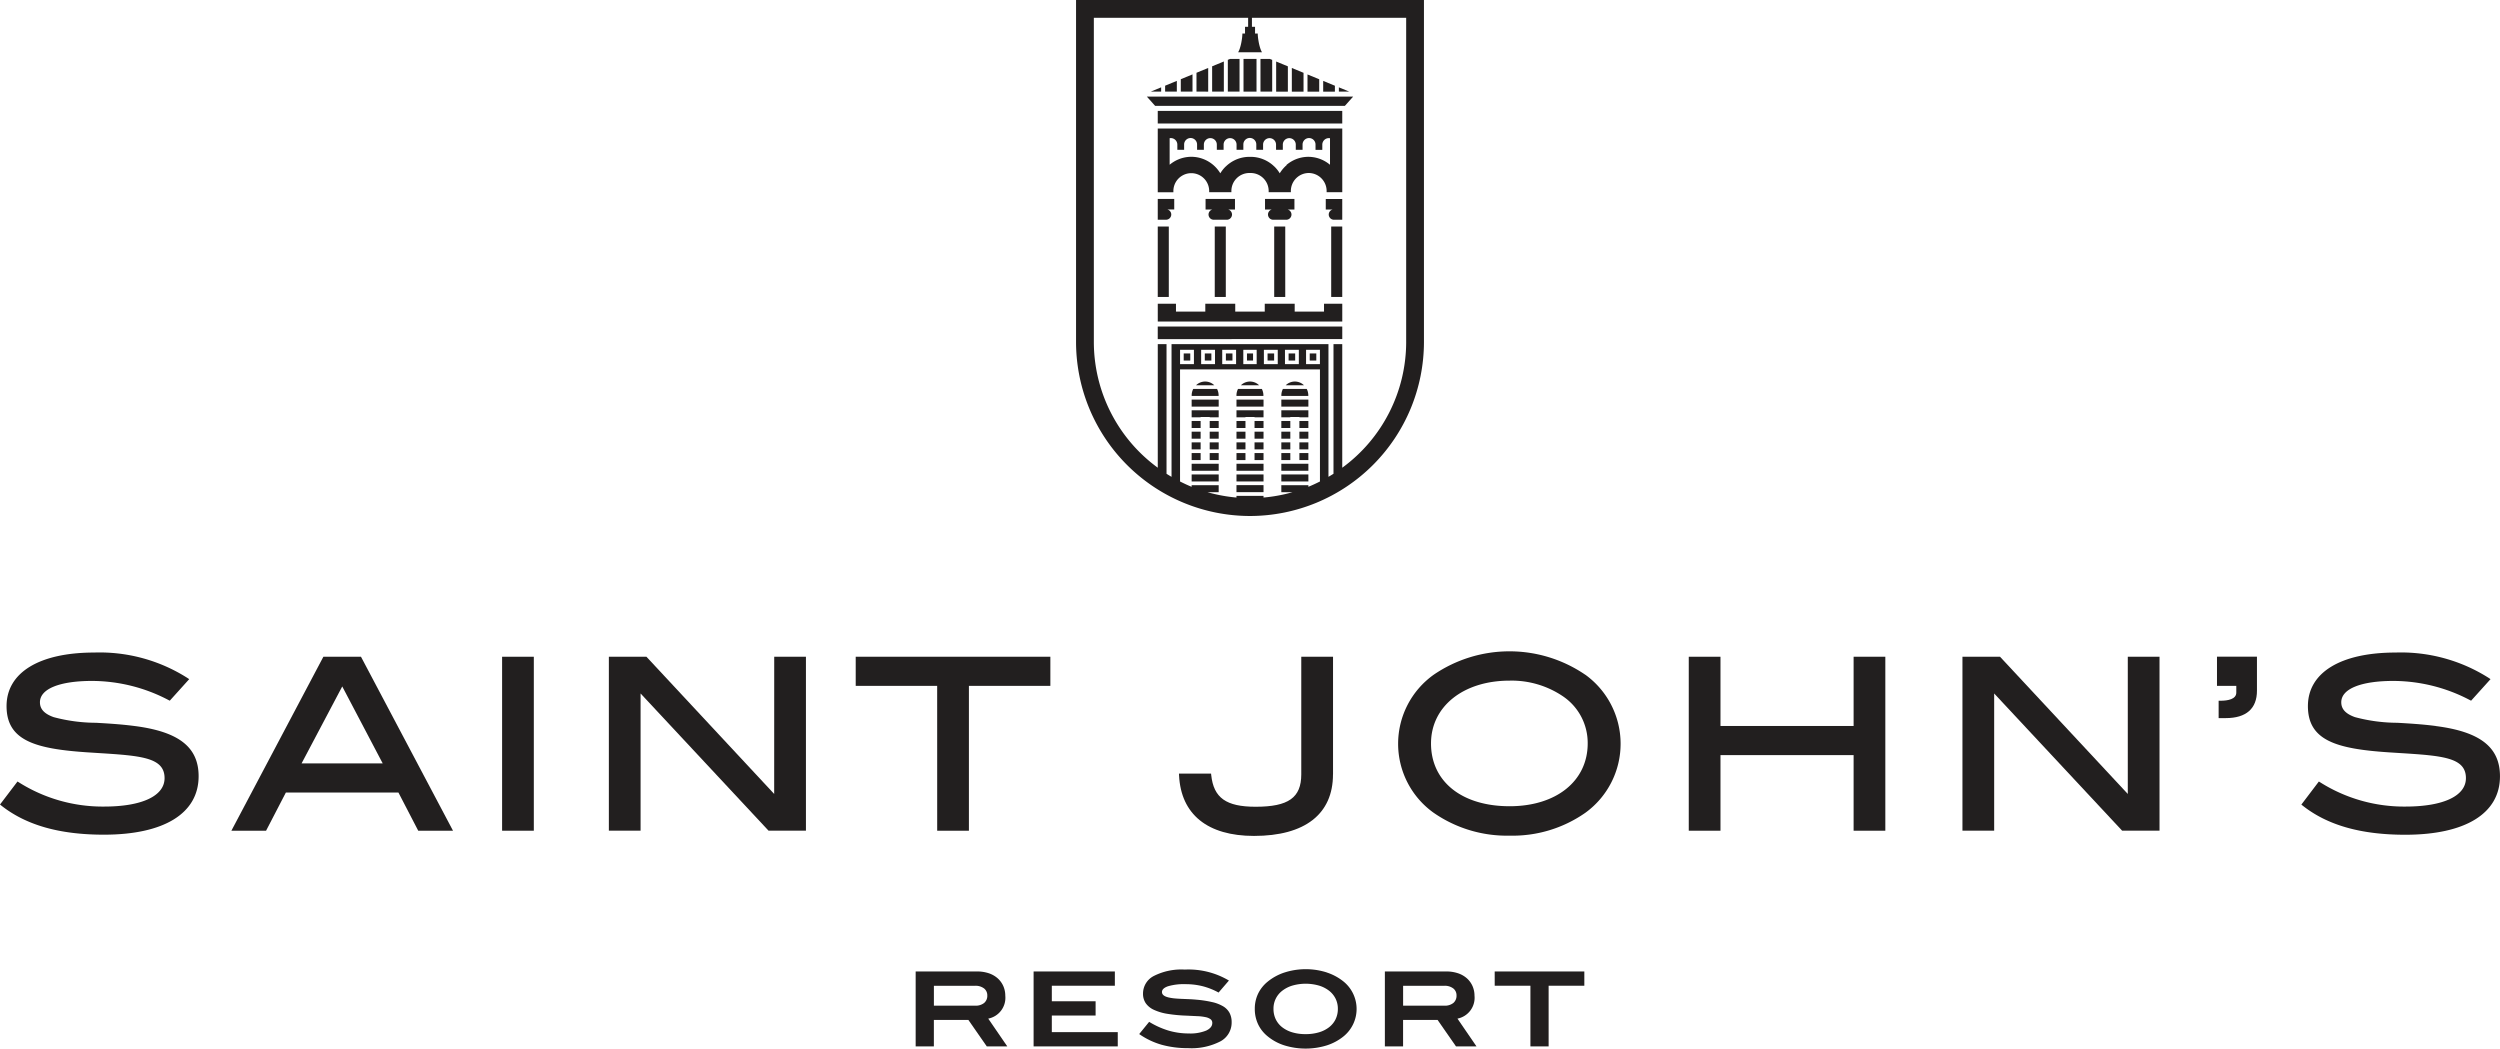 <svg xmlns="http://www.w3.org/2000/svg" xmlns:xlink="http://www.w3.org/1999/xlink" width="260.883" height="109.422" viewBox="0 0 260.883 109.422">
  <defs>
    <clipPath id="clip-path">
      <rect id="Rectangle_2264" data-name="Rectangle 2264" width="260.883" height="109.422" fill="none"/>
    </clipPath>
  </defs>
  <g id="Group_4822" data-name="Group 4822" transform="translate(0 2)">
    <g id="Group_4821" data-name="Group 4821" transform="translate(0 -2)" clip-path="url(#clip-path)">
      <path id="Path_28498" data-name="Path 28498" d="M14.037,158.005c-1.459-.188-2.819-.266-4.018-.335a17.277,17.277,0,0,1-4.423-.59c-.974-.348-1.428-.841-1.428-1.55,0-1.395,2.036-2.228,5.447-2.228a17.247,17.247,0,0,1,7.979,2l.123.062,2.026-2.247L19.57,153a17.062,17.062,0,0,0-9.735-2.66c-5.73,0-9.151,2.089-9.151,5.588,0,3.581,2.953,4.458,8.4,4.824l1.068.068c4.527.286,7.021.443,7.021,2.628,0,1.857-2.358,2.965-6.307,2.965a16.38,16.38,0,0,1-8.9-2.53l-.14-.085L0,166.2l.139.11c2.585,2.044,6.087,3.037,10.7,3.037,6.284,0,9.888-2.225,9.888-6.1,0-3.034-2.065-4.651-6.695-5.242" transform="translate(0 -82.245)" fill="#221F1F"/>
      <path id="Path_28499" data-name="Path 28499" d="M66.823,151.312H62.9l-9.6,18.154H56.92l2.064-3.981H70.733l2.064,3.981h3.629l-9.552-18.058Zm-6.2,11.133,4.246-8.033,4.223,8.033Z" transform="translate(-29.154 -82.779)" fill="#221F1F"/>
      <rect id="Rectangle_2233" data-name="Rectangle 2233" width="3.31" height="18.154" transform="translate(52.396 68.533)" fill="#221F1F"/>
      <path id="Path_28500" data-name="Path 28500" d="M157.531,165.631,144.254,151.37l-.053-.058h-3.921v18.154h3.31v-14.32l13.355,14.32h3.9V151.313h-3.31Z" transform="translate(-76.743 -82.78)" fill="#221F1F"/>
      <path id="Path_28501" data-name="Path 28501" d="M205.658,169.467h3.31V154.353h8.5v-3.04H197.155v3.04h8.5Z" transform="translate(-107.859 -82.78)" fill="#221F1F"/>
      <path id="Path_28502" data-name="Path 28502" d="M287.714,163.583V151.312H284.4v12.271c0,2.434-1.334,3.383-4.759,3.383-3.083,0-4.382-.926-4.637-3.3l-.017-.162h-3.35l.009.19c.2,4.073,2.979,6.316,7.823,6.316,5.315,0,8.241-2.281,8.241-6.423" transform="translate(-148.608 -82.779)" fill="#221F1F"/>
      <path id="Path_28503" data-name="Path 28503" d="M341.659,152.51a14.021,14.021,0,0,0-15.824,0,8.848,8.848,0,0,0-.049,14.369,13.4,13.4,0,0,0,7.974,2.421,13.243,13.243,0,0,0,7.923-2.4h0a8.89,8.89,0,0,0-.024-14.395m-7.9,13.725c-4.981,0-8.2-2.573-8.2-6.553,0-3.858,3.372-6.553,8.2-6.553a9.549,9.549,0,0,1,5.571,1.637,5.872,5.872,0,0,1,2.579,4.916c0,3.92-3.276,6.553-8.15,6.553" transform="translate(-176.228 -82.097)" fill="#221F1F"/>
      <path id="Path_28504" data-name="Path 28504" d="M406.292,158.538H392.4v-7.225h-3.31v18.154h3.31v-7.889h13.892v7.889h3.31V151.312h-3.31Z" transform="translate(-212.862 -82.78)" fill="#221F1F"/>
      <path id="Path_28505" data-name="Path 28505" d="M469.4,165.631,456.12,151.37l-.053-.058h-3.921v18.154h3.31v-14.32l13.355,14.32h3.9V151.313H469.4Z" transform="translate(-247.358 -82.78)" fill="#221F1F"/>
      <path id="Path_28506" data-name="Path 28506" d="M510.794,154.352h2.015v.7c0,.7-.9.852-1.662.852h-.181v1.812h.746c2.128,0,3.253-.989,3.253-2.86v-3.548h-4.171Z" transform="translate(-279.444 -82.779)" fill="#221F1F"/>
      <path id="Path_28507" data-name="Path 28507" d="M544.264,158.005c-1.459-.188-2.819-.266-4.018-.335a17.281,17.281,0,0,1-4.423-.59c-.974-.348-1.428-.841-1.428-1.55,0-1.395,2.036-2.228,5.447-2.228a17.246,17.246,0,0,1,7.978,2l.124.062,2.026-2.247L549.8,153a17.065,17.065,0,0,0-9.736-2.66c-5.73,0-9.15,2.089-9.15,5.588,0,3.581,2.953,4.458,8.4,4.824l1.068.068c4.527.286,7.021.443,7.021,2.628,0,1.857-2.357,2.965-6.307,2.965a16.382,16.382,0,0,1-8.9-2.53l-.139-.085-1.827,2.409.139.11c2.585,2.044,6.087,3.037,10.7,3.037,6.284,0,9.888-2.225,9.888-6.1,0-3.034-2.065-4.651-6.695-5.242" transform="translate(-290.076 -82.245)" fill="#221F1F"/>
      <path id="Path_28508" data-name="Path 28508" d="M220.321,226.384a2.518,2.518,0,0,0-.211-1.042,2.364,2.364,0,0,0-.594-.81,2.664,2.664,0,0,0-.929-.524,3.8,3.8,0,0,0-1.215-.184h-6.405v7.821h1.9v-2.766h3.6l1.923,2.766h2.139l-1.988-2.9a2.216,2.216,0,0,0,1.783-2.356m-2.209.721a1.405,1.405,0,0,1-.945.284h-4.3v-2.074h4.288a1.451,1.451,0,0,1,.95.278.912.912,0,0,1,.335.737.969.969,0,0,1-.33.775" transform="translate(-115.415 -122.449)" fill="#221F1F"/>
      <path id="Path_28509" data-name="Path 28509" d="M240.043,228.425h4.569v-1.491h-4.569v-1.62h6.578v-1.491h-8.479v7.821h8.782v-1.491h-6.881Z" transform="translate(-130.282 -122.449)" fill="#221F1F"/>
      <path id="Path_28510" data-name="Path 28510" d="M271.231,227.224a3.926,3.926,0,0,0-1.134-.437,11.672,11.672,0,0,0-1.6-.249q-.453-.043-.87-.059l-.789-.033q-.373-.016-.7-.048a4.731,4.731,0,0,1-.605-.1q-.68-.162-.68-.562,0-.378.621-.6a5.86,5.86,0,0,1,1.852-.221,7.233,7.233,0,0,1,1.76.211,7.065,7.065,0,0,1,1.674.664l1.08-1.253a8.252,8.252,0,0,0-4.6-1.145,6.349,6.349,0,0,0-3.251.675,2.059,2.059,0,0,0-1.113,1.831,1.746,1.746,0,0,0,.281,1,2.1,2.1,0,0,0,.848.691,5.3,5.3,0,0,0,1.42.422,15.481,15.481,0,0,0,2,.189q.627.032,1.124.054a5.018,5.018,0,0,1,.842.1,1.347,1.347,0,0,1,.529.216.473.473,0,0,1,.184.4q0,.486-.637.789a4.382,4.382,0,0,1-1.825.3,7.411,7.411,0,0,1-2.107-.3,8.639,8.639,0,0,1-2.02-.913l-1.037,1.275a7.81,7.81,0,0,0,2.366,1.124,10.077,10.077,0,0,0,2.711.345,6.591,6.591,0,0,0,3.408-.713,2.22,2.22,0,0,0,1.161-1.987,2.044,2.044,0,0,0-.222-.983,1.815,1.815,0,0,0-.675-.686" transform="translate(-143.598 -122.214)" fill="#221F1F"/>
      <path id="Path_28511" data-name="Path 28511" d="M296.625,223.64a7.272,7.272,0,0,0-4.4,0,5.441,5.441,0,0,0-1.766.956,3.679,3.679,0,0,0-1.01,1.269,3.629,3.629,0,0,0-.34,1.572,3.724,3.724,0,0,0,.335,1.588,3.6,3.6,0,0,0,1,1.275,5.244,5.244,0,0,0,1.75.95,7.508,7.508,0,0,0,4.434,0,5.389,5.389,0,0,0,1.756-.95,3.686,3.686,0,0,0,0-5.7,5.439,5.439,0,0,0-1.766-.956m.924,4.877a2.4,2.4,0,0,1-.675.832,3.169,3.169,0,0,1-1.059.534,4.784,4.784,0,0,1-1.4.189,4.732,4.732,0,0,1-1.393-.189,3.178,3.178,0,0,1-1.053-.534,2.333,2.333,0,0,1-.67-.832,2.473,2.473,0,0,1-.232-1.08,2.335,2.335,0,0,1,.913-1.89,3.264,3.264,0,0,1,1.058-.54,5.052,5.052,0,0,1,2.775,0,3.261,3.261,0,0,1,1.059.54,2.413,2.413,0,0,1,.675.826,2.374,2.374,0,0,1,.237,1.064,2.431,2.431,0,0,1-.237,1.08" transform="translate(-158.167 -122.162)" fill="#221F1F"/>
      <path id="Path_28512" data-name="Path 28512" d="M328.429,226.384a2.518,2.518,0,0,0-.211-1.042,2.359,2.359,0,0,0-.594-.81,2.659,2.659,0,0,0-.929-.524,3.8,3.8,0,0,0-1.215-.184h-6.405v7.821h1.9v-2.766h3.6l1.923,2.766h2.139l-1.987-2.9a2.216,2.216,0,0,0,1.782-2.356m-2.209.721a1.408,1.408,0,0,1-.945.284h-4.3v-2.074h4.288a1.452,1.452,0,0,1,.951.278.912.912,0,0,1,.335.737.972.972,0,0,1-.33.775" transform="translate(-174.559 -122.449)" fill="#221F1F"/>
      <path id="Path_28513" data-name="Path 28513" d="M344.381,225.315h3.726v6.33h1.9v-6.33h3.726v-1.491h-9.354Z" transform="translate(-188.403 -122.449)" fill="#221F1F"/>
      <path id="Path_28514" data-name="Path 28514" d="M284.226,0H247.921V35.693a18.174,18.174,0,0,0,18.153,18.153h0a18.173,18.173,0,0,0,18.152-18.153ZM272.165,50.8v-.171h-2.823v.732h1.172a16.2,16.2,0,0,1-3.03.559v-.176h-2.823v.176a16.2,16.2,0,0,1-3.029-.559h1.173v-.732h-2.823V50.8c-.413-.167-.813-.356-1.209-.555v-11.7h14.6v11.7c-.4.2-.8.388-1.209.555M258.775,36.5h1.447V38h-1.447Zm2.2,0h1.447V38h-1.447Zm2.2,0h1.447V38h-1.447Zm2.2,0h1.395V38h-1.395Zm2.148,0h1.447V38h-1.447Zm2.2,0h1.447V38h-1.447Zm3.648,1.5h-1.447V36.5h1.447Zm9-2.312A16.268,16.268,0,0,1,275.7,48.81v-12.9h-.914V49.439c-.173.11-.348.216-.525.319V35.908H257.886V49.759c-.177-.1-.351-.209-.523-.318V35.908h-.914v12.9a16.267,16.267,0,0,1-6.671-13.12V1.857h16.1V2.8h-.324v.7h-.274a5.113,5.113,0,0,1-.082.775,5.191,5.191,0,0,1-.181.76,2.271,2.271,0,0,1-.165.392l-.011.019-.011.011h2.5l-.011-.011-.01-.019a2.24,2.24,0,0,1-.166-.392,5.2,5.2,0,0,1-.181-.76,5.01,5.01,0,0,1-.081-.775H266.6V2.8h-.324V1.857H282.37Z" transform="translate(-135.632)" fill="#221F1F"/>
      <path id="Path_28515" data-name="Path 28515" d="M282.5,34.25a1.88,1.88,0,0,1,1.868,1.886v.121H286v-6.65H266.745v6.65h1.631v-.121a1.868,1.868,0,1,1,3.736,0v.117h2.317v-.121A1.88,1.88,0,0,1,276.3,34.25h.151a1.88,1.88,0,0,1,1.868,1.886v.121h2.316V36.14a1.881,1.881,0,0,1,1.868-1.89m-2.288-.839a3.57,3.57,0,0,0-.739.871,3.571,3.571,0,0,0-.566-.712l-.005,0-.015-.014a3.562,3.562,0,0,0-1.76-.923,3.437,3.437,0,0,0-.68-.068H276.3a3.438,3.438,0,0,0-.68.068,3.532,3.532,0,0,0-.853.289,3.587,3.587,0,0,0-.907.634l-.015.014-.005,0a3.571,3.571,0,0,0-.566.712,3.579,3.579,0,0,0-1.1-1.142,3.556,3.556,0,0,0-1.246-.513,3.437,3.437,0,0,0-.68-.068q-.155,0-.308.014a3.534,3.534,0,0,0-1.954.816V30.62a.659.659,0,0,1,.127-.013.683.683,0,0,1,.676.7l0,.51v.013h.708l0-.564a.676.676,0,0,1,1.352.021l0,.53v.013h.708l0-.564a.676.676,0,1,1,1.352.042l0,.51v.013h.708l0-.564a.676.676,0,1,1,1.352.042l0,.51v.013h.709l0-.564a.675.675,0,0,1,1.351,0l0,.564h.708V31.82l0-.51a.676.676,0,1,1,1.352-.042l0,.564h.708V31.82l0-.51a.676.676,0,1,1,1.352-.042l0,.564h.708V31.82l0-.53a.676.676,0,0,1,1.352-.021l0,.564h.708V31.82l0-.51a.683.683,0,0,1,.676-.7.66.66,0,0,1,.127.013v2.769a3.534,3.534,0,0,0-1.954-.816q-.153-.014-.307-.014h0a3.438,3.438,0,0,0-.68.068,3.564,3.564,0,0,0-1.607.784" transform="translate(-145.93 -16.197)" fill="#221F1F"/>
      <path id="Path_28516" data-name="Path 28516" d="M284.115,16.989V13.575h-.986l-.228.093-.008,0v3.318Z" transform="translate(-154.765 -7.427)" fill="#221F1F"/>
      <path id="Path_28517" data-name="Path 28517" d="M280.5,17.311h0V14.165l-1.214.5-.008,0v2.643Z" transform="translate(-152.788 -7.749)" fill="#221F1F"/>
      <path id="Path_28518" data-name="Path 28518" d="M266.215,20.122l-1.088.448h1.088Z" transform="translate(-145.045 -11.008)" fill="#221F1F"/>
      <path id="Path_28519" data-name="Path 28519" d="M269.665,19.756V18.633l-1.214.5-.008,0v.619Z" transform="translate(-146.859 -10.194)" fill="#221F1F"/>
      <path id="Path_28520" data-name="Path 28520" d="M273.278,18.941v-1.8l-1.214.5-.008,0v1.294Z" transform="translate(-148.836 -9.379)" fill="#221F1F"/>
      <path id="Path_28521" data-name="Path 28521" d="M276.891,18.127V15.655l-1.214.5-.008,0v1.968Z" transform="translate(-150.812 -8.564)" fill="#221F1F"/>
      <rect id="Rectangle_2234" data-name="Rectangle 2234" width="1.153" height="7.35" transform="translate(120.815 23.639)" fill="#221F1F"/>
      <rect id="Rectangle_2235" data-name="Rectangle 2235" width="1.153" height="7.35" transform="translate(126.763 23.639)" fill="#221F1F"/>
      <path id="Path_28522" data-name="Path 28522" d="M280.832,46.944v-1.1h-3.069v1.1h.725a.541.541,0,0,0-.416.522.549.549,0,0,0,.549.549h1.353a.549.549,0,0,0,.549-.549.541.541,0,0,0-.416-.522Z" transform="translate(-151.958 -25.082)" fill="#221F1F"/>
      <path id="Path_28523" data-name="Path 28523" d="M268.465,46.944v-1.1h-1.72v2.168h.861a.549.549,0,0,0,.549-.549.541.541,0,0,0-.416-.522Z" transform="translate(-145.93 -25.082)" fill="#221F1F"/>
      <rect id="Rectangle_2236" data-name="Rectangle 2236" width="0.686" height="0.74" transform="translate(127.925 36.884)" fill="#221F1F"/>
      <path id="Path_28524" data-name="Path 28524" d="M277.584,81.436h0v.74h.686v-.74Z" transform="translate(-151.86 -44.552)" fill="#221F1F"/>
      <rect id="Rectangle_2237" data-name="Rectangle 2237" width="0.686" height="0.74" transform="translate(123.523 36.884)" fill="#221F1F"/>
      <path id="Path_28525" data-name="Path 28525" d="M284.095,69.977V70.8h-3.06v-.823h-3.124V70.8h-3.08v-.823h-3.124V70.8h-3.06v-.823h-1.9v1.856H286V69.977Z" transform="translate(-145.93 -38.283)" fill="#221F1F"/>
      <rect id="Rectangle_2238" data-name="Rectangle 2238" width="19.254" height="1.314" transform="translate(120.815 11.574)" fill="#221F1F"/>
      <path id="Path_28526" data-name="Path 28526" d="M290.413,16.989h1.222V13.672l-.008,0-.228-.093h-.986Z" transform="translate(-158.878 -7.427)" fill="#221F1F"/>
      <rect id="Rectangle_2239" data-name="Rectangle 2239" width="1.356" height="3.414" transform="translate(129.765 6.148)" fill="#221F1F"/>
      <path id="Path_28527" data-name="Path 28527" d="M295.247,17.311h0V14.669l-.008,0-1.214-.5v3.147Z" transform="translate(-160.854 -7.749)" fill="#221F1F"/>
      <path id="Path_28528" data-name="Path 28528" d="M308.474,20.122v.448h1.088Z" transform="translate(-168.759 -11.008)" fill="#221F1F"/>
      <path id="Path_28529" data-name="Path 28529" d="M306.084,19.756v-.619l-.008,0-1.214-.5v1.123Z" transform="translate(-166.783 -10.194)" fill="#221F1F"/>
      <path id="Path_28530" data-name="Path 28530" d="M302.471,18.941V17.647l-.008,0-1.214-.5v1.8Z" transform="translate(-164.807 -9.379)" fill="#221F1F"/>
      <path id="Path_28531" data-name="Path 28531" d="M298.859,18.127V16.158l-.008,0-1.213-.5v2.472Z" transform="translate(-162.831 -8.564)" fill="#221F1F"/>
      <path id="Path_28532" data-name="Path 28532" d="M266.744,75.227h0v1.314H286V75.227Z" transform="translate(-145.93 -41.155)" fill="#221F1F"/>
      <path id="Path_28533" data-name="Path 28533" d="M264.232,22.256l.865.968,0,0h19.8l0,0,.865-.968Z" transform="translate(-144.555 -12.176)" fill="#221F1F"/>
      <rect id="Rectangle_2240" data-name="Rectangle 2240" width="1.153" height="7.35" transform="translate(138.915 23.638)" fill="#221F1F"/>
      <path id="Path_28534" data-name="Path 28534" d="M293.577,59.541h1.153v-7.35h-1.153Z" transform="translate(-160.61 -28.552)" fill="#221F1F"/>
      <path id="Path_28535" data-name="Path 28535" d="M294.53,46.944v-1.1h-3.069v1.1h.726a.541.541,0,0,0-.416.522.549.549,0,0,0,.549.549h1.353a.549.549,0,0,0,.549-.549.541.541,0,0,0-.416-.522Z" transform="translate(-159.452 -25.082)" fill="#221F1F"/>
      <path id="Path_28536" data-name="Path 28536" d="M305.767,47.466a.549.549,0,0,0,.549.549h.861V45.847h-1.72v1.1h.726a.54.54,0,0,0-.416.522" transform="translate(-167.109 -25.082)" fill="#221F1F"/>
      <rect id="Rectangle_2241" data-name="Rectangle 2241" width="0.686" height="0.74" transform="translate(132.274 36.884)" fill="#221F1F"/>
      <path id="Path_28537" data-name="Path 28537" d="M296.9,81.436h0v.74h.686v-.74Z" transform="translate(-162.43 -44.552)" fill="#221F1F"/>
      <rect id="Rectangle_2242" data-name="Rectangle 2242" width="0.634" height="0.74" transform="translate(130.126 36.884)" fill="#221F1F"/>
      <rect id="Rectangle_2243" data-name="Rectangle 2243" width="0.686" height="0.74" transform="translate(136.675 36.884)" fill="#221F1F"/>
      <path id="Path_28538" data-name="Path 28538" d="M274.554,92.068V92.8h2.823v-.732h-2.823Z" transform="translate(-150.202 -50.368)" fill="#221F1F"/>
      <path id="Path_28539" data-name="Path 28539" d="M274.567,90.336h2.808c0-.015,0-.03,0-.046a1.512,1.512,0,0,0-.164-.686h-2.485a1.512,1.512,0,0,0-.164.686C274.565,90.306,274.566,90.321,274.567,90.336Z" transform="translate(-150.208 -49.02)" fill="#221F1F"/>
      <path id="Path_28540" data-name="Path 28540" d="M274.554,94.531v.732h.938v-.032h.946v.032h.938v-.732h-2.823Z" transform="translate(-150.202 -51.716)" fill="#221F1F"/>
      <rect id="Rectangle_2244" data-name="Rectangle 2244" width="0.938" height="0.732" transform="translate(124.352 47.278)" fill="#221F1F"/>
      <rect id="Rectangle_2245" data-name="Rectangle 2245" width="0.938" height="0.732" transform="translate(124.352 46.163)" fill="#221F1F"/>
      <rect id="Rectangle_2246" data-name="Rectangle 2246" width="0.938" height="0.732" transform="translate(124.352 43.931)" fill="#221F1F"/>
      <rect id="Rectangle_2247" data-name="Rectangle 2247" width="0.938" height="0.732" transform="translate(124.352 45.047)" fill="#221F1F"/>
      <rect id="Rectangle_2248" data-name="Rectangle 2248" width="0.938" height="0.732" transform="translate(126.236 47.278)" fill="#221F1F"/>
      <rect id="Rectangle_2249" data-name="Rectangle 2249" width="0.938" height="0.732" transform="translate(126.236 46.163)" fill="#221F1F"/>
      <rect id="Rectangle_2250" data-name="Rectangle 2250" width="0.938" height="0.732" transform="translate(126.236 43.931)" fill="#221F1F"/>
      <rect id="Rectangle_2251" data-name="Rectangle 2251" width="0.938" height="0.732" transform="translate(126.236 45.047)" fill="#221F1F"/>
      <path id="Path_28541" data-name="Path 28541" d="M274.554,106.848v.732h2.823v-.732h-2.823Z" transform="translate(-150.202 -58.454)" fill="#221F1F"/>
      <path id="Path_28542" data-name="Path 28542" d="M274.554,109.312v.732h2.823v-.732h-2.823Z" transform="translate(-150.202 -59.802)" fill="#221F1F"/>
      <path id="Path_28543" data-name="Path 28543" d="M276.519,87.9h0a1.369,1.369,0,0,0-.953.39h1.906a1.369,1.369,0,0,0-.953-.39" transform="translate(-150.756 -48.086)" fill="#221F1F"/>
      <path id="Path_28544" data-name="Path 28544" d="M284.886,92.068h0V92.8h2.823v-.732h-2.823Z" transform="translate(-155.855 -50.368)" fill="#221F1F"/>
      <path id="Path_28545" data-name="Path 28545" d="M287.7,90.336c0-.015,0-.03,0-.046a1.512,1.512,0,0,0-.164-.686h-2.485a1.513,1.513,0,0,0-.164.686c0,.016,0,.031,0,.046Z" transform="translate(-155.859 -49.02)" fill="#221F1F"/>
      <path id="Path_28546" data-name="Path 28546" d="M284.886,94.531h0v.732h.938v-.032h.946v.032h.938v-.732h-2.823Z" transform="translate(-155.855 -51.716)" fill="#221F1F"/>
      <path id="Path_28547" data-name="Path 28547" d="M285.824,105.118h0v-.732h-.938v.732Z" transform="translate(-155.855 -57.107)" fill="#221F1F"/>
      <path id="Path_28548" data-name="Path 28548" d="M285.824,102.654h0v-.732h-.938v.732Z" transform="translate(-155.855 -55.759)" fill="#221F1F"/>
      <path id="Path_28549" data-name="Path 28549" d="M285.824,97.727h0v-.732h-.938v.732Z" transform="translate(-155.855 -53.064)" fill="#221F1F"/>
      <path id="Path_28550" data-name="Path 28550" d="M285.824,100.191h0v-.732h-.938v.732Z" transform="translate(-155.855 -54.411)" fill="#221F1F"/>
      <path id="Path_28551" data-name="Path 28551" d="M289.046,104.385h0v.732h.938v-.732Z" transform="translate(-158.131 -57.107)" fill="#221F1F"/>
      <path id="Path_28552" data-name="Path 28552" d="M289.046,101.922h0v.732h.938v-.732Z" transform="translate(-158.131 -55.759)" fill="#221F1F"/>
      <path id="Path_28553" data-name="Path 28553" d="M289.046,96.995h0v.732h.938v-.732Z" transform="translate(-158.131 -53.064)" fill="#221F1F"/>
      <path id="Path_28554" data-name="Path 28554" d="M289.046,99.458h0v.732h.938v-.732Z" transform="translate(-158.131 -54.411)" fill="#221F1F"/>
      <path id="Path_28555" data-name="Path 28555" d="M284.886,106.848h0v.732h2.823v-.732h-2.823Z" transform="translate(-155.855 -58.454)" fill="#221F1F"/>
      <path id="Path_28556" data-name="Path 28556" d="M284.886,109.312h0v.732h2.823v-.732h-2.823Z" transform="translate(-155.855 -59.802)" fill="#221F1F"/>
      <rect id="Rectangle_2252" data-name="Rectangle 2252" width="2.823" height="0.732" transform="translate(129.03 50.625)" fill="#221F1F"/>
      <path id="Path_28557" data-name="Path 28557" d="M286.851,87.9h0a1.369,1.369,0,0,0-.953.39H287.8a1.369,1.369,0,0,0-.953-.39" transform="translate(-156.408 -48.086)" fill="#221F1F"/>
      <rect id="Rectangle_2253" data-name="Rectangle 2253" width="2.823" height="0.732" transform="translate(133.711 41.7)" fill="#221F1F"/>
      <path id="Path_28558" data-name="Path 28558" d="M298.039,90.336h0c0-.015,0-.03,0-.046a1.512,1.512,0,0,0-.164-.686h-2.485a1.512,1.512,0,0,0-.164.686c0,.016,0,.031,0,.046Z" transform="translate(-161.513 -49.02)" fill="#221F1F"/>
      <path id="Path_28559" data-name="Path 28559" d="M295.218,94.531v.732h.938v-.032h.946v.032h.938v-.732Z" transform="translate(-161.507 -51.716)" fill="#221F1F"/>
      <rect id="Rectangle_2254" data-name="Rectangle 2254" width="0.938" height="0.732" transform="translate(133.711 47.278)" fill="#221F1F"/>
      <rect id="Rectangle_2255" data-name="Rectangle 2255" width="0.938" height="0.732" transform="translate(133.711 46.163)" fill="#221F1F"/>
      <rect id="Rectangle_2256" data-name="Rectangle 2256" width="0.938" height="0.732" transform="translate(133.711 43.931)" fill="#221F1F"/>
      <rect id="Rectangle_2257" data-name="Rectangle 2257" width="0.938" height="0.732" transform="translate(133.711 45.047)" fill="#221F1F"/>
      <rect id="Rectangle_2258" data-name="Rectangle 2258" width="0.938" height="0.732" transform="translate(135.595 47.278)" fill="#221F1F"/>
      <rect id="Rectangle_2259" data-name="Rectangle 2259" width="0.938" height="0.732" transform="translate(135.595 46.163)" fill="#221F1F"/>
      <rect id="Rectangle_2260" data-name="Rectangle 2260" width="0.938" height="0.732" transform="translate(135.595 43.931)" fill="#221F1F"/>
      <rect id="Rectangle_2261" data-name="Rectangle 2261" width="0.938" height="0.732" transform="translate(135.595 45.047)" fill="#221F1F"/>
      <rect id="Rectangle_2262" data-name="Rectangle 2262" width="2.823" height="0.732" transform="translate(133.711 48.394)" fill="#221F1F"/>
      <rect id="Rectangle_2263" data-name="Rectangle 2263" width="2.823" height="0.732" transform="translate(133.711 49.51)" fill="#221F1F"/>
      <path id="Path_28560" data-name="Path 28560" d="M297.183,87.9h0a1.369,1.369,0,0,0-.953.39h1.906a1.37,1.37,0,0,0-.953-.39" transform="translate(-162.061 -48.086)" fill="#221F1F"/>
    </g>
  </g>
</svg>
